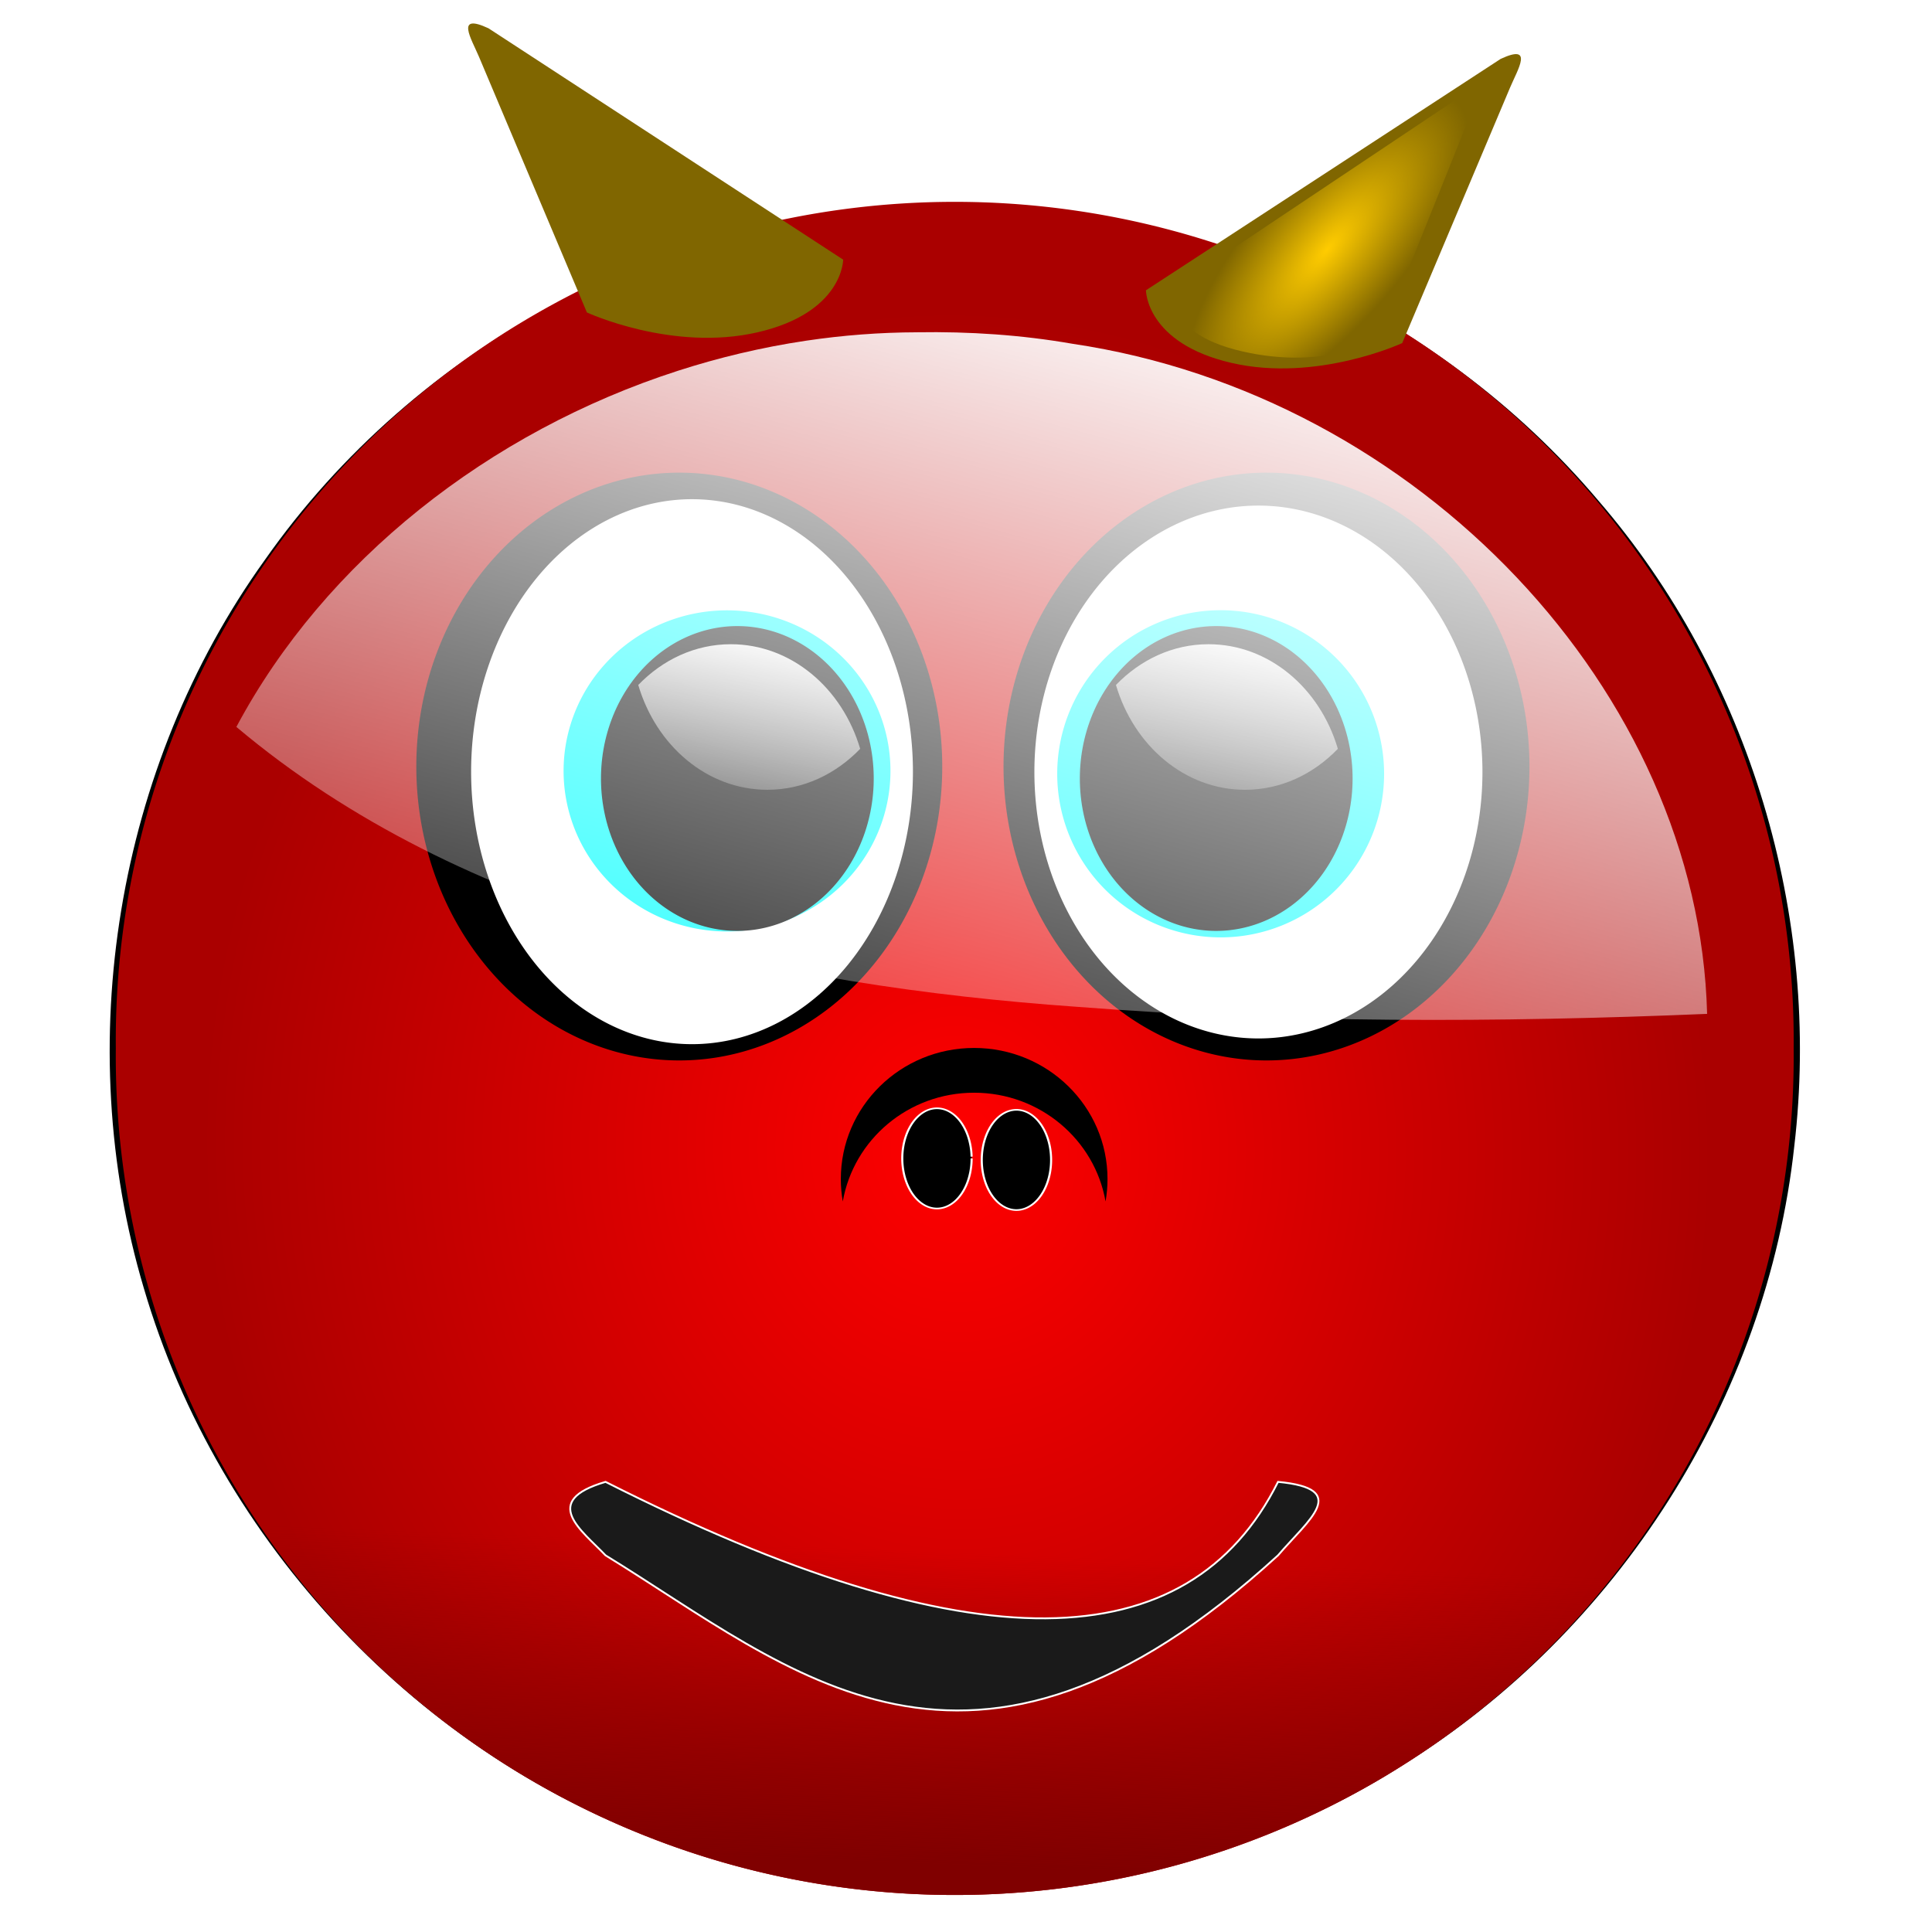 <?xml version="1.0" encoding="UTF-8" standalone="no"?>
<!-- Created with Inkscape (http://www.inkscape.org/) -->
<svg xmlns:inkscape="http://www.inkscape.org/namespaces/inkscape" xmlns:rdf="http://www.w3.org/1999/02/22-rdf-syntax-ns#" xmlns="http://www.w3.org/2000/svg" xmlns:cc="http://creativecommons.org/ns#" xmlns:xlink="http://www.w3.org/1999/xlink" xmlns:dc="http://purl.org/dc/elements/1.1/" xmlns:svg="http://www.w3.org/2000/svg" xmlns:sodipodi="http://sodipodi.sourceforge.net/DTD/sodipodi-0.dtd" xmlns:ns1="http://sozi.baierouge.fr" id="svg2" viewBox="0 0 1043.4 1043.3" version="1.1" inkscape:version="0.91 r13725">
  <defs id="defs4">
    <filter id="filter4662-11" color-interpolation-filters="sRGB">
      <feGaussianBlur id="feGaussianBlur4664-5" stdDeviation="1.225"/>
    </filter>
    <radialGradient id="radialGradient5234" gradientUnits="userSpaceOnUse" cy="205.3" cx="249.73" gradientTransform="matrix(.898 -.041 .046 .999 16.023 10.528)" r="121.57">
      <stop id="stop3832-7" style="stop-color:#ff0000" offset="0"/>
      <stop id="stop3834-6" style="stop-color:#ff0000;stop-opacity:0" offset="1"/>
    </radialGradient>
    <linearGradient id="linearGradient5236" y2="264.4" gradientUnits="userSpaceOnUse" x2="265.32" y1="309.65" x1="263.54">
      <stop id="stop3859-4" style="stop-color:#800000" offset="0"/>
      <stop id="stop3861-2" style="stop-color:#800000;stop-opacity:0" offset="1"/>
    </linearGradient>
    <linearGradient id="linearGradient5238" y2="162.35" xlink:href="#linearGradient3814-3" gradientUnits="userSpaceOnUse" x2="220.95" gradientTransform="translate(247.36 324.68)" y1="131.29" x1="227.16"/>
    <linearGradient id="linearGradient3814-3">
      <stop id="stop3816-2" style="stop-color:#ffffff" offset="0"/>
      <stop id="stop3818-2" style="stop-color:#ffffff;stop-opacity:0" offset="1"/>
    </linearGradient>
    <linearGradient id="linearGradient5240" y2="162.35" xlink:href="#linearGradient3814-3" gradientUnits="userSpaceOnUse" x2="220.95" gradientTransform="translate(316.57 324.68)" y1="131.29" x1="227.16"/>
    <linearGradient id="linearGradient5242" y2="237.72" gradientUnits="userSpaceOnUse" x2="234.56" gradientTransform="matrix(.968 0 0 .888 252.04 345.43)" y1="65.705" x1="284.74">
      <stop id="stop3413-6" style="stop-color:#ffffff" offset="0"/>
      <stop id="stop3415-8" style="stop-color:#ffffff;stop-opacity:0" offset="1"/>
    </linearGradient>
    <radialGradient id="radialGradient5244" xlink:href="#linearGradient4985" gradientUnits="userSpaceOnUse" cy="399.51" cx="540.86" gradientTransform="matrix(.444 .148 -.584 1.751 533.68 -376.17)" r="16.941"/>
    <linearGradient id="linearGradient4985">
      <stop id="stop4987" style="stop-color:#ffcc00" offset="0"/>
      <stop id="stop4989" style="stop-color:#ffcc00;stop-opacity:0" offset="1"/>
    </linearGradient>
  </defs>
  <g id="g5206" transform="matrix(3.727 0 0 3.727 -1335.6 -1354.8)">
    <path id="path4899" style="filter:url(#filter4662-11);fill:#000000" d="m493.58 393.02c-38.076 0.606-75.07 20.576-96.844 51.625-21.559 30.014-28.082 70.106-17.537 105.53 10.821 36.902 39.987 67.961 76.384 80.639 34.673 12.453 74.982 8.266 106.06-11.54 31.076-19.318 52.756-53.151 56.714-89.659 3.942-33.372-6.445-68.13-28.381-93.557-23.511-27.839-59.856-44.266-96.401-43.037z"/>
    <path id="path4901" style="fill:#aa0000" d="m370.91 190.75a121.57 121.57 0 1 1 -243.13 0 121.57 121.57 0 1 1 243.13 0z" transform="translate(247.36 324.68)"/>
    <path id="path4903" style="fill:url(#radialGradient5234)" d="m370.91 190.75a121.57 121.57 0 1 1 -243.13 0 121.57 121.57 0 1 1 243.13 0z" transform="translate(247.36 324.68)"/>
    <path id="path4907" style="fill:url(#linearGradient5236)" d="m370.91 190.75a121.57 121.57 0 1 1 -243.13 0 121.57 121.57 0 1 1 243.13 0z" transform="translate(247.36 324.68)"/>
    <g id="g4909" style="fill:#000000" transform="matrix(.774 0 0 .609 281.28 287.72)">
      <path id="path4911" style="fill:#000000" d="m281.95 373.8c-13.787 0-24.95 13.958-24.95 31.186 0 1.817 0.129 3.611 0.367 5.343 2.019-14.696 12.247-25.881 24.583-25.881s22.592 11.185 24.611 25.881c0.239-1.732 0.367-3.526 0.367-5.343 0-17.228-11.192-31.186-24.979-31.186z"/>
      <path id="path4913" style="stroke:#ffffff;stroke-width:.391;fill:#000000" d="m276.29 406.72a6.491 11.922 0 1 1 -0.004 -0.419" transform="translate(5.198 -6.639)"/>
      <path id="path4915" style="stroke:#ffffff;stroke-width:.391;fill:#000000" d="m276.29 406.72a6.491 11.922 0 1 1 -12.982 0 6.491 11.922 0 1 1 12.982 0z" transform="translate(20.078 -6.274)"/>
    </g>
    <path id="path4917" style="fill:#000000" d="m237.81 150.82a30.17 33.719 0 1 1 -60.34 0 30.17 33.719 0 1 1 60.34 0z" transform="matrix(1.263 0 0 1.263 194.54 284.1)"/>
    <path id="path4919" style="fill:#000000" d="m237.81 150.82a30.17 33.719 0 1 1 -60.34 0 30.17 33.719 0 1 1 60.34 0z" transform="matrix(1.263 0 0 1.263 279.63 284.1)"/>
    <path id="path4921" style="fill:#ffffff" d="m237.81 150.82a30.17 33.719 0 1 1 -60.34 0 30.17 33.719 0 1 1 60.34 0z" transform="matrix(1.061 0 0 1.171 238.33 298.72)"/>
    <path id="path4923" style="fill:#ffffff" d="m237.81 150.82a30.17 33.719 0 1 1 -60.34 0 30.17 33.719 0 1 1 60.34 0z" transform="matrix(-1.076 0 0 1.145 764.13 302.69)"/>
    <path id="path4925" style="fill:#00ffff" d="m237.81 150.82a30.17 33.719 0 1 1 -60.34 0 30.17 33.719 0 1 1 60.34 0z" transform="matrix(.785 0 0 .703 372.24 369.61)"/>
    <path id="path4927" style="fill:#00ffff" d="m237.81 150.82a30.17 33.719 0 1 1 -60.34 0 30.17 33.719 0 1 1 60.34 0z" transform="matrix(.785 0 0 .69 300.71 371.15)"/>
    <path id="path4929" style="fill:#000000" d="m237.81 150.82a30.17 33.719 0 1 1 -60.34 0 30.17 33.719 0 1 1 60.34 0z" transform="matrix(.655 0 0 .655 329.2 377.53)"/>
    <path id="path4931" style="fill:#000000" d="m237.81 150.82a30.17 33.719 0 1 1 -60.34 0 30.17 33.719 0 1 1 60.34 0z" transform="matrix(.655 0 0 .655 398.59 377.53)"/>
    <path id="path4933" style="fill:url(#linearGradient5238)" d="m464.25 456.86c-5.185 0-9.882 2.254-13.406 5.906 2.597 8.803 9.972 15.188 18.719 15.188 5.197 0 9.911-2.27 13.438-5.938-2.597-8.804-10.003-15.156-18.75-15.156z"/>
    <path id="path4935" style="fill:url(#linearGradient5240)" d="m533.47 456.86c-5.185 0-9.882 2.254-13.406 5.906 2.597 8.803 9.972 15.188 18.719 15.188 5.197 0 9.911-2.27 13.438-5.938-2.597-8.804-10.003-15.156-18.75-15.156z"/>
    <path id="path4937" style="stroke:#ffffff;stroke-width:.268;fill:#1a1a1a" d="m543.55 578.24c-12.955 25.889-44.341 26.843-97.447 0-9.545 2.792-3.443 7.02 0 10.648 26.948 16.525 52.598 41.012 97.447 0 4.449-5.193 10.598-9.646 0-10.648z"/>
    <path id="path4905" style="fill:url(#linearGradient5242)" d="m491.26 411.66c-5.402 0.013-10.781 0.429-16.089 1.218-3.217 0.479-6.408 1.094-9.563 1.841-3.028 0.717-6.023 1.554-8.976 2.505-27.43 8.841-51.202 27.584-64.024 51.619 32.882 27.704 78.418 37.491 121.78 40.558 30.372 2.356 60.909 2.301 91.339 1.025-1.193-46.659-41.744-89.648-91.951-97.099-7.417-1.293-14.946-1.791-22.517-1.668z"/>
    <g id="g4993" transform="matrix(1.644 0 0 .762 -337.95 92.308)">
      <path id="path4981" style="fill:#806600" d="m524.55 411.11 31.263-43.999c2.964-2.975 1.512 1.975 0.836 5.431l-9.51 48.608s-7.529 7.529-15.059 3.765c-7.529-3.765-7.529-13.804-7.529-13.804z"/>
      <path id="path4983" style="fill:url(#radialGradient5244)" d="m527.37 410.17 26.98-38.902-9.098 48.941s-4.706 6.274-12.235 2.51c-7.529-3.765-5.647-12.549-5.647-12.549z"/>
    </g>
    <g id="g5007" transform="matrix(-1.644 0 0 .762 1342.9 87.871)">
      <path id="path5009" style="fill:#806600" d="m524.55 411.11 31.263-43.999c2.964-2.975 1.512 1.975 0.836 5.431l-9.51 48.608s-7.529 7.529-15.059 3.765c-7.529-3.765-7.529-13.804-7.529-13.804z"/>
      <path id="path5011" style="fill:url(#radialGradient5244)" d="m527.37 410.17 26.98-38.902-9.098 48.941s-4.706 6.274-12.235 2.51c-7.529-3.765-5.647-12.549-5.647-12.549z"/>
    </g>
  </g>
</svg>
